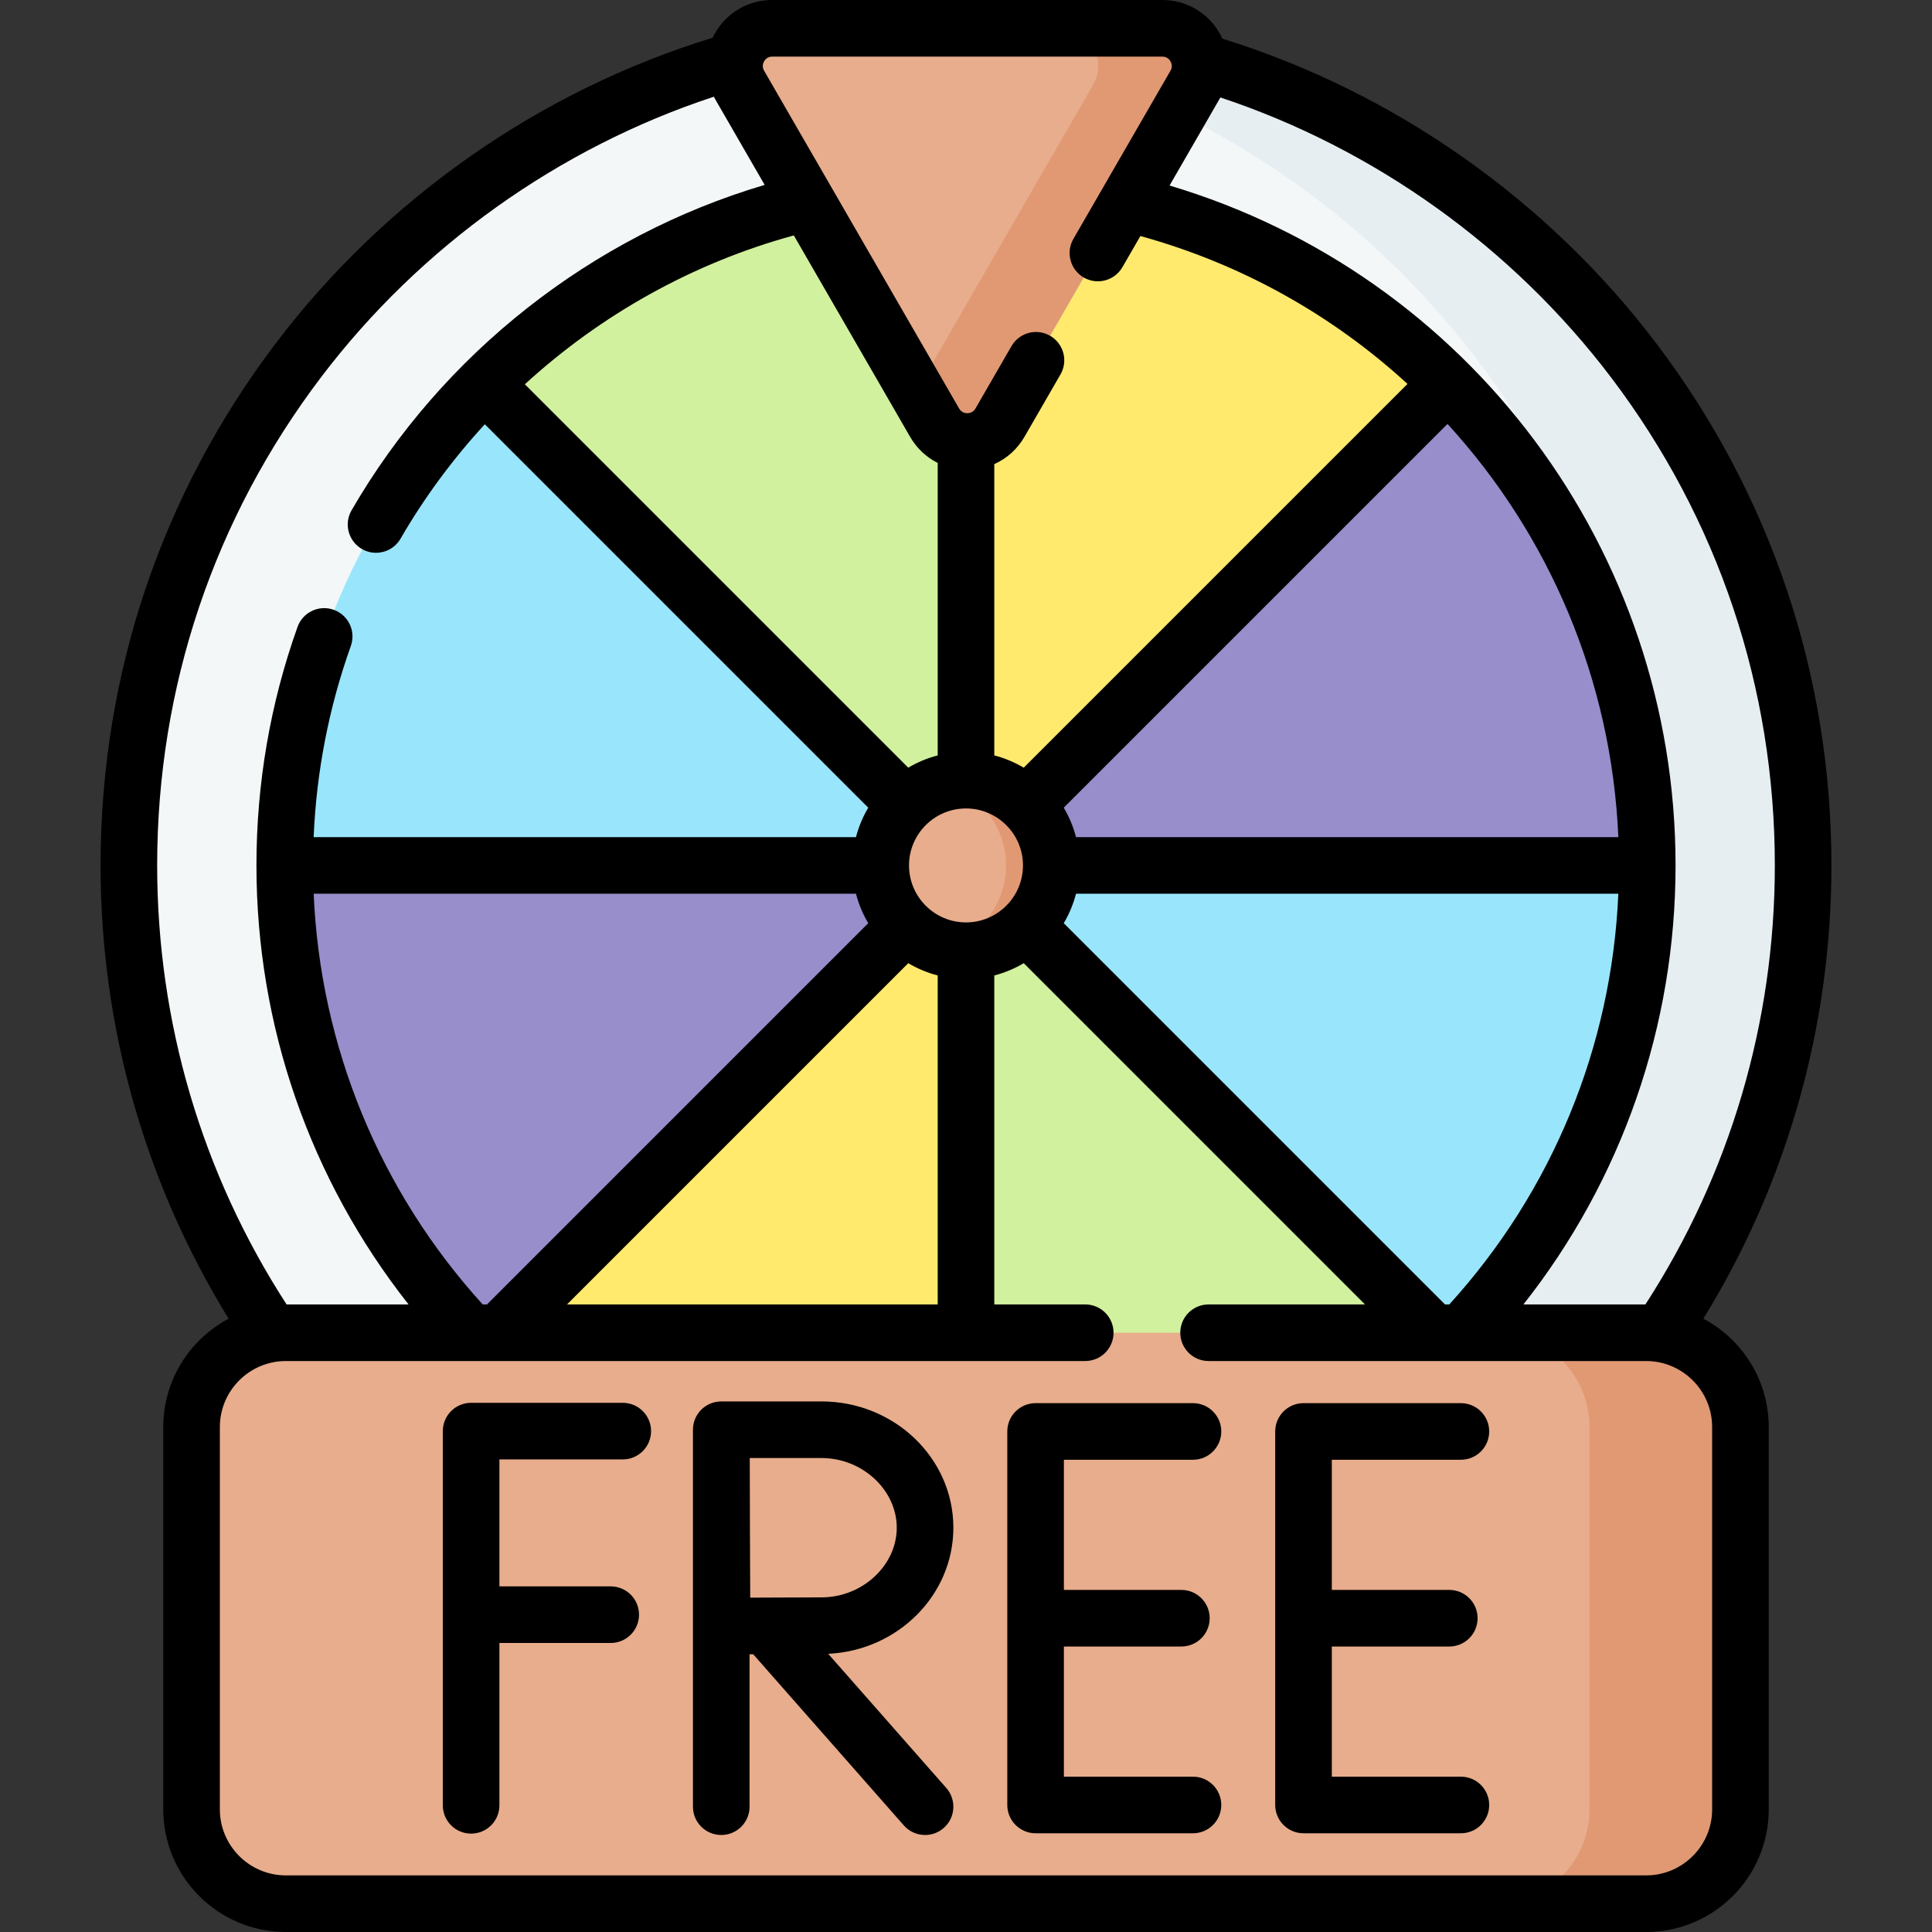 <svg id="Capa_1" enable-background="new 0 0 512 512" height="512" viewBox="0 0 512 512" width="512" xmlns="http://www.w3.org/2000/svg"><rect x="0" y="0" width="512" height="512" fill="#333333" stroke="none"/><g><g><g><path d="m457.849 229.349c0 122.524-79.325 221.849-201.849 221.849s-221.849-99.325-221.849-221.849 99.325-221.849 221.849-221.849c120.238 17.129 201.849 99.325 201.849 221.849z" fill="#f3f7f8"/><path d="m256.342 229.349 10-92.368-10-88.168c-.115 0-.228-.004-.342-.004-49.768 0-94.83 20.139-127.488 52.71l47.172 70.572z" fill="#d1f19e"/><path d="m256.342 48.813v180.536l87.309-65.864 41.546-60.225c-32.711-33.513-78.345-54.353-128.855-54.447z" fill="#ffea6e"/><path d="m256.342 229.349 100.255 10 79.943-10c0-49.064-19.581-93.548-51.343-126.088z" fill="#978ecb"/><path d="m383.831 356.837c32.571-32.658 52.71-77.72 52.71-127.488h-180.198l47.48 67.48z" fill="#99e6fc"/><path d="m256.342 409.885c49.806-.093 94.878-20.351 127.488-53.048l-127.488-127.488-20 90.268z" fill="#d1f19e"/><path d="m256 409.89c.115 0 .228-.004.342-.004v-180.537l-85.203 55.039-42.791 72.633c32.671 32.665 77.802 52.869 127.652 52.869z" fill="#ffea6e"/><path d="m75.565 235.228c1.521 47.522 21.397 90.41 52.784 121.793l127.994-127.671-97.675-6.824z" fill="#978ecb"/><path d="m128.512 101.519c-32.772 32.685-53.052 77.889-53.052 127.83 0 1.968.043 3.926.105 5.879l180.778-5.879z" fill="#99e6fc"/><path d="m256 7.5c-6.966 0-13.852.337-20.654.965 112.838 10.42 201.195 105.326 201.195 220.884s-88.357 210.464-201.195 220.884c6.802.628 13.688.965 20.654.965 122.524 0 221.849-99.325 221.849-221.849 0-122.524-99.325-221.849-221.849-221.849z" fill="#e6eef2"/><path d="m277.601 229.349c0 12.482-9.119 21.601-21.601 21.601-2.078 0-4.09.72-6.002.195-9.569-2.629-16.599-11.391-16.599-21.795s7.03-19.166 16.599-21.795c1.911-.525 3.924.195 6.002.195 12.482-.002 21.601 9.117 21.601 21.599z" fill="#e8ad8c"/><path d="m256 206.748c-2.078 0-4.089.286-6 .811 9.569 2.629 16.601 11.385 16.601 21.789s-7.032 19.16-16.601 21.789c1.911.525 3.922.811 6 .811 12.482 0 22.601-10.119 22.601-22.601 0-12.48-10.119-22.599-22.601-22.599z" fill="#e19974"/><path d="m196.004 22.5 46.838 81.126c3.849 6.667 19.129 1.472 22.978-5.194l40.86-75.932c3.849-6.667-.962-15-8.66-15h-93.355c-7.698 0-12.51 8.333-8.661 15z" fill="#e8ad8c"/><path d="m308.02 7.5h-27c7.698 0 12.509 8.333 8.66 15l-46.838 81.126 4.84 8.383c3.849 6.667 13.472 6.667 17.321 0l51.677-89.509c3.849-6.667-.962-15-8.66-15z" fill="#e19974"/><path d="m416.235 353.188h-340.47c-13.807 0-25 11.193-25 25v101.312c0 13.807 11.193 25 25 25h340.47c13.807 0 25-11.193 25-25v-101.312c0-13.807-11.193-25-25-25z" fill="#e8ad8c"/><path d="m436.235 353.188h-40c13.807 0 25 11.193 25 25v101.312c0 13.807-11.193 25-25 25h40c13.807 0 25-11.193 25-25v-101.312c0-13.807-11.193-25-25-25z" fill="#e19974"/></g></g><g><path d="m165.042 371.76h-40.193c-4.142 0-7.5 3.358-7.5 7.5v99.168c0 4.142 3.358 7.5 7.5 7.5s7.5-3.358 7.5-7.5v-43.023h29.5c4.142 0 7.5-3.358 7.5-7.5s-3.358-7.5-7.5-7.5h-29.5v-33.645h32.693c4.142 0 7.5-3.358 7.5-7.5s-3.358-7.5-7.5-7.5z"/><path d="m316.151 386.85c4.142 0 7.5-3.358 7.5-7.5s-3.358-7.5-7.5-7.5h-41.709c-4.142 0-7.5 3.358-7.5 7.5v98.988c0 4.142 3.358 7.5 7.5 7.5h41.709c4.142 0 7.5-3.358 7.5-7.5s-3.358-7.5-7.5-7.5h-34.209v-34.494h31.134c4.142 0 7.5-3.358 7.5-7.5s-3.358-7.5-7.5-7.5h-31.134v-34.494z"/><path d="m387.152 386.85c4.142 0 7.5-3.358 7.5-7.5s-3.358-7.5-7.5-7.5h-41.709c-4.142 0-7.5 3.358-7.5 7.5v98.988c0 4.142 3.358 7.5 7.5 7.5h41.709c4.142 0 7.5-3.358 7.5-7.5s-3.358-7.5-7.5-7.5h-34.209v-34.494h31.134c4.142 0 7.5-3.358 7.5-7.5s-3.358-7.5-7.5-7.5h-31.134v-34.494z"/><path d="m252.651 404.857c0-18.452-15.67-33.463-34.932-33.463h-26.547c-.005 0-.011.001-.016.001s-.011-.001-.016-.001c-4.142 0-7.5 3.358-7.5 7.5v99.9c0 4.142 3.358 7.5 7.5 7.5s7.5-3.358 7.5-7.5v-40.401c.314-.002.633-.003.958-.005l39.923 45.361c1.482 1.685 3.552 2.545 5.633 2.545 1.76 0 3.527-.616 4.952-1.87 3.109-2.736 3.412-7.476.675-10.585l-31.299-35.562c18.446-.883 33.169-15.535 33.169-33.42zm-34.932 18.463c-4.331 0-12.737.04-18.906.072-.034-6.089-.075-14.332-.075-18.535 0-3.549-.024-12.127-.043-18.463h19.023c10.804 0 19.932 8.455 19.932 18.463s-9.127 18.463-19.931 18.463z"/><path d="m451.413 349.462c22.224-36.076 33.936-77.433 33.936-120.113 0-50.372-16.021-98.175-46.33-138.241-28.85-38.137-69.65-66.779-115.082-80.865-.232-.504-.48-1.004-.762-1.493-3.163-5.479-8.828-8.75-15.155-8.75h-103.355c-6.327 0-11.992 3.271-15.155 8.75-.237.41-.45.828-.651 1.249-45.629 13.963-86.624 42.578-115.635 80.788-30.468 40.13-46.573 88.044-46.573 138.562 0 42.68 11.713 84.037 33.936 120.113-10.293 5.46-17.322 16.285-17.322 28.726v101.312c0 17.92 14.58 32.5 32.5 32.5h360.47c17.92 0 32.5-14.58 32.5-32.5v-101.312c0-12.441-7.03-23.266-17.322-28.726zm-24.356-249.304c28.322 37.439 43.292 82.113 43.292 129.191 0 41.514-11.856 81.683-34.297 116.338h-32.323c26.086-33.069 40.312-73.842 40.312-116.338 0-83.512-54.758-156.524-134.094-180.186l13.229-22.914c.081-.14.151-.284.228-.426 40.885 13.566 77.512 39.779 103.653 74.335zm-276.789 245.53 90.432-90.431c2.407 1.427 5.025 2.533 7.8 3.247v87.184zm76.578-108.839c.714 2.775 1.821 5.394 3.248 7.801l-100.623 100.622c-.134.134-.254.275-.376.416h-1.177c-27.314-30.05-43.056-68.395-44.791-108.838h143.719zm14.341-121.091c1.765 3.057 4.31 5.424 7.313 6.922v77.514c-2.775.714-5.394 1.82-7.801 3.247l-101.604-101.603c20.205-18.503 44.666-32.18 71.28-39.446zm14.813 128.692c-8.327 0-15.101-6.774-15.101-15.101s6.774-15.101 15.101-15.101 15.101 6.774 15.101 15.101-6.774 15.101-15.101 15.101zm127.606-132.101c26.879 29.346 43.487 67.801 45.273 109.5h-143.725c-.714-2.775-1.82-5.394-3.247-7.801zm-98.452 124.5h143.719c-1.735 40.443-17.477 78.788-44.791 108.838h-1.137l-101.038-101.037c1.427-2.407 2.533-5.025 3.247-7.801zm-82.654-220.599c.27-.467.909-1.25 2.165-1.25h103.355c1.256 0 1.896.783 2.165 1.25s.628 1.413 0 2.5l-25.722 44.552c-2.071 3.587-.842 8.174 2.745 10.245s8.174.842 10.245-2.745l4.765-8.253c27.038 7.464 51.086 21.119 70.782 39.194l-101.7 101.7c-2.407-1.427-5.025-2.533-7.801-3.247v-77.199c3.3-1.468 6.101-3.952 7.998-7.238l9.542-16.527c2.071-3.587.842-8.174-2.745-10.245-3.587-2.073-8.174-.843-10.245 2.745l-9.542 16.527c-.628 1.087-1.626 1.25-2.165 1.25-.54 0-1.538-.163-2.166-1.25l-51.676-89.509c-.628-1.087-.27-2.033 0-2.5zm-117.33 83.607c26.255-34.581 63.003-60.752 104.008-74.225.109.206.213.414.33.617l13.136 22.753c-45.789 13.56-85.379 44.629-109.476 86.235-2.076 3.584-.853 8.173 2.731 10.249 1.183.685 2.476 1.011 3.752 1.011 2.588 0 5.106-1.342 6.497-3.743 6.342-10.951 13.859-21.102 22.332-30.317l101.611 101.611c-1.427 2.407-2.533 5.025-3.247 7.801h-143.725c.738-17.367 4.045-34.376 9.857-50.665 1.392-3.901-.642-8.192-4.543-9.584-3.904-1.393-8.193.642-9.584 4.543-7.225 20.249-10.888 41.515-10.888 63.206 0 42.497 14.225 83.269 40.312 116.338h-32.325c-22.441-34.656-34.298-74.824-34.298-116.338.001-47.215 15.05-91.992 43.52-129.492zm368.565 379.643c0 9.649-7.851 17.5-17.5 17.5h-360.47c-9.649 0-17.5-7.851-17.5-17.5v-101.312c0-9.649 7.851-17.5 17.5-17.5h211.835c4.142 0 7.5-3.358 7.5-7.5s-3.358-7.5-7.5-7.5h-24.1v-87.184c2.775-.714 5.393-1.82 7.8-3.247l90.432 90.431h-41.445c-4.142 0-7.5 3.358-7.5 7.5s3.358 7.5 7.5 7.5h115.948c9.649 0 17.5 7.851 17.5 17.5z"/></g></g></svg>